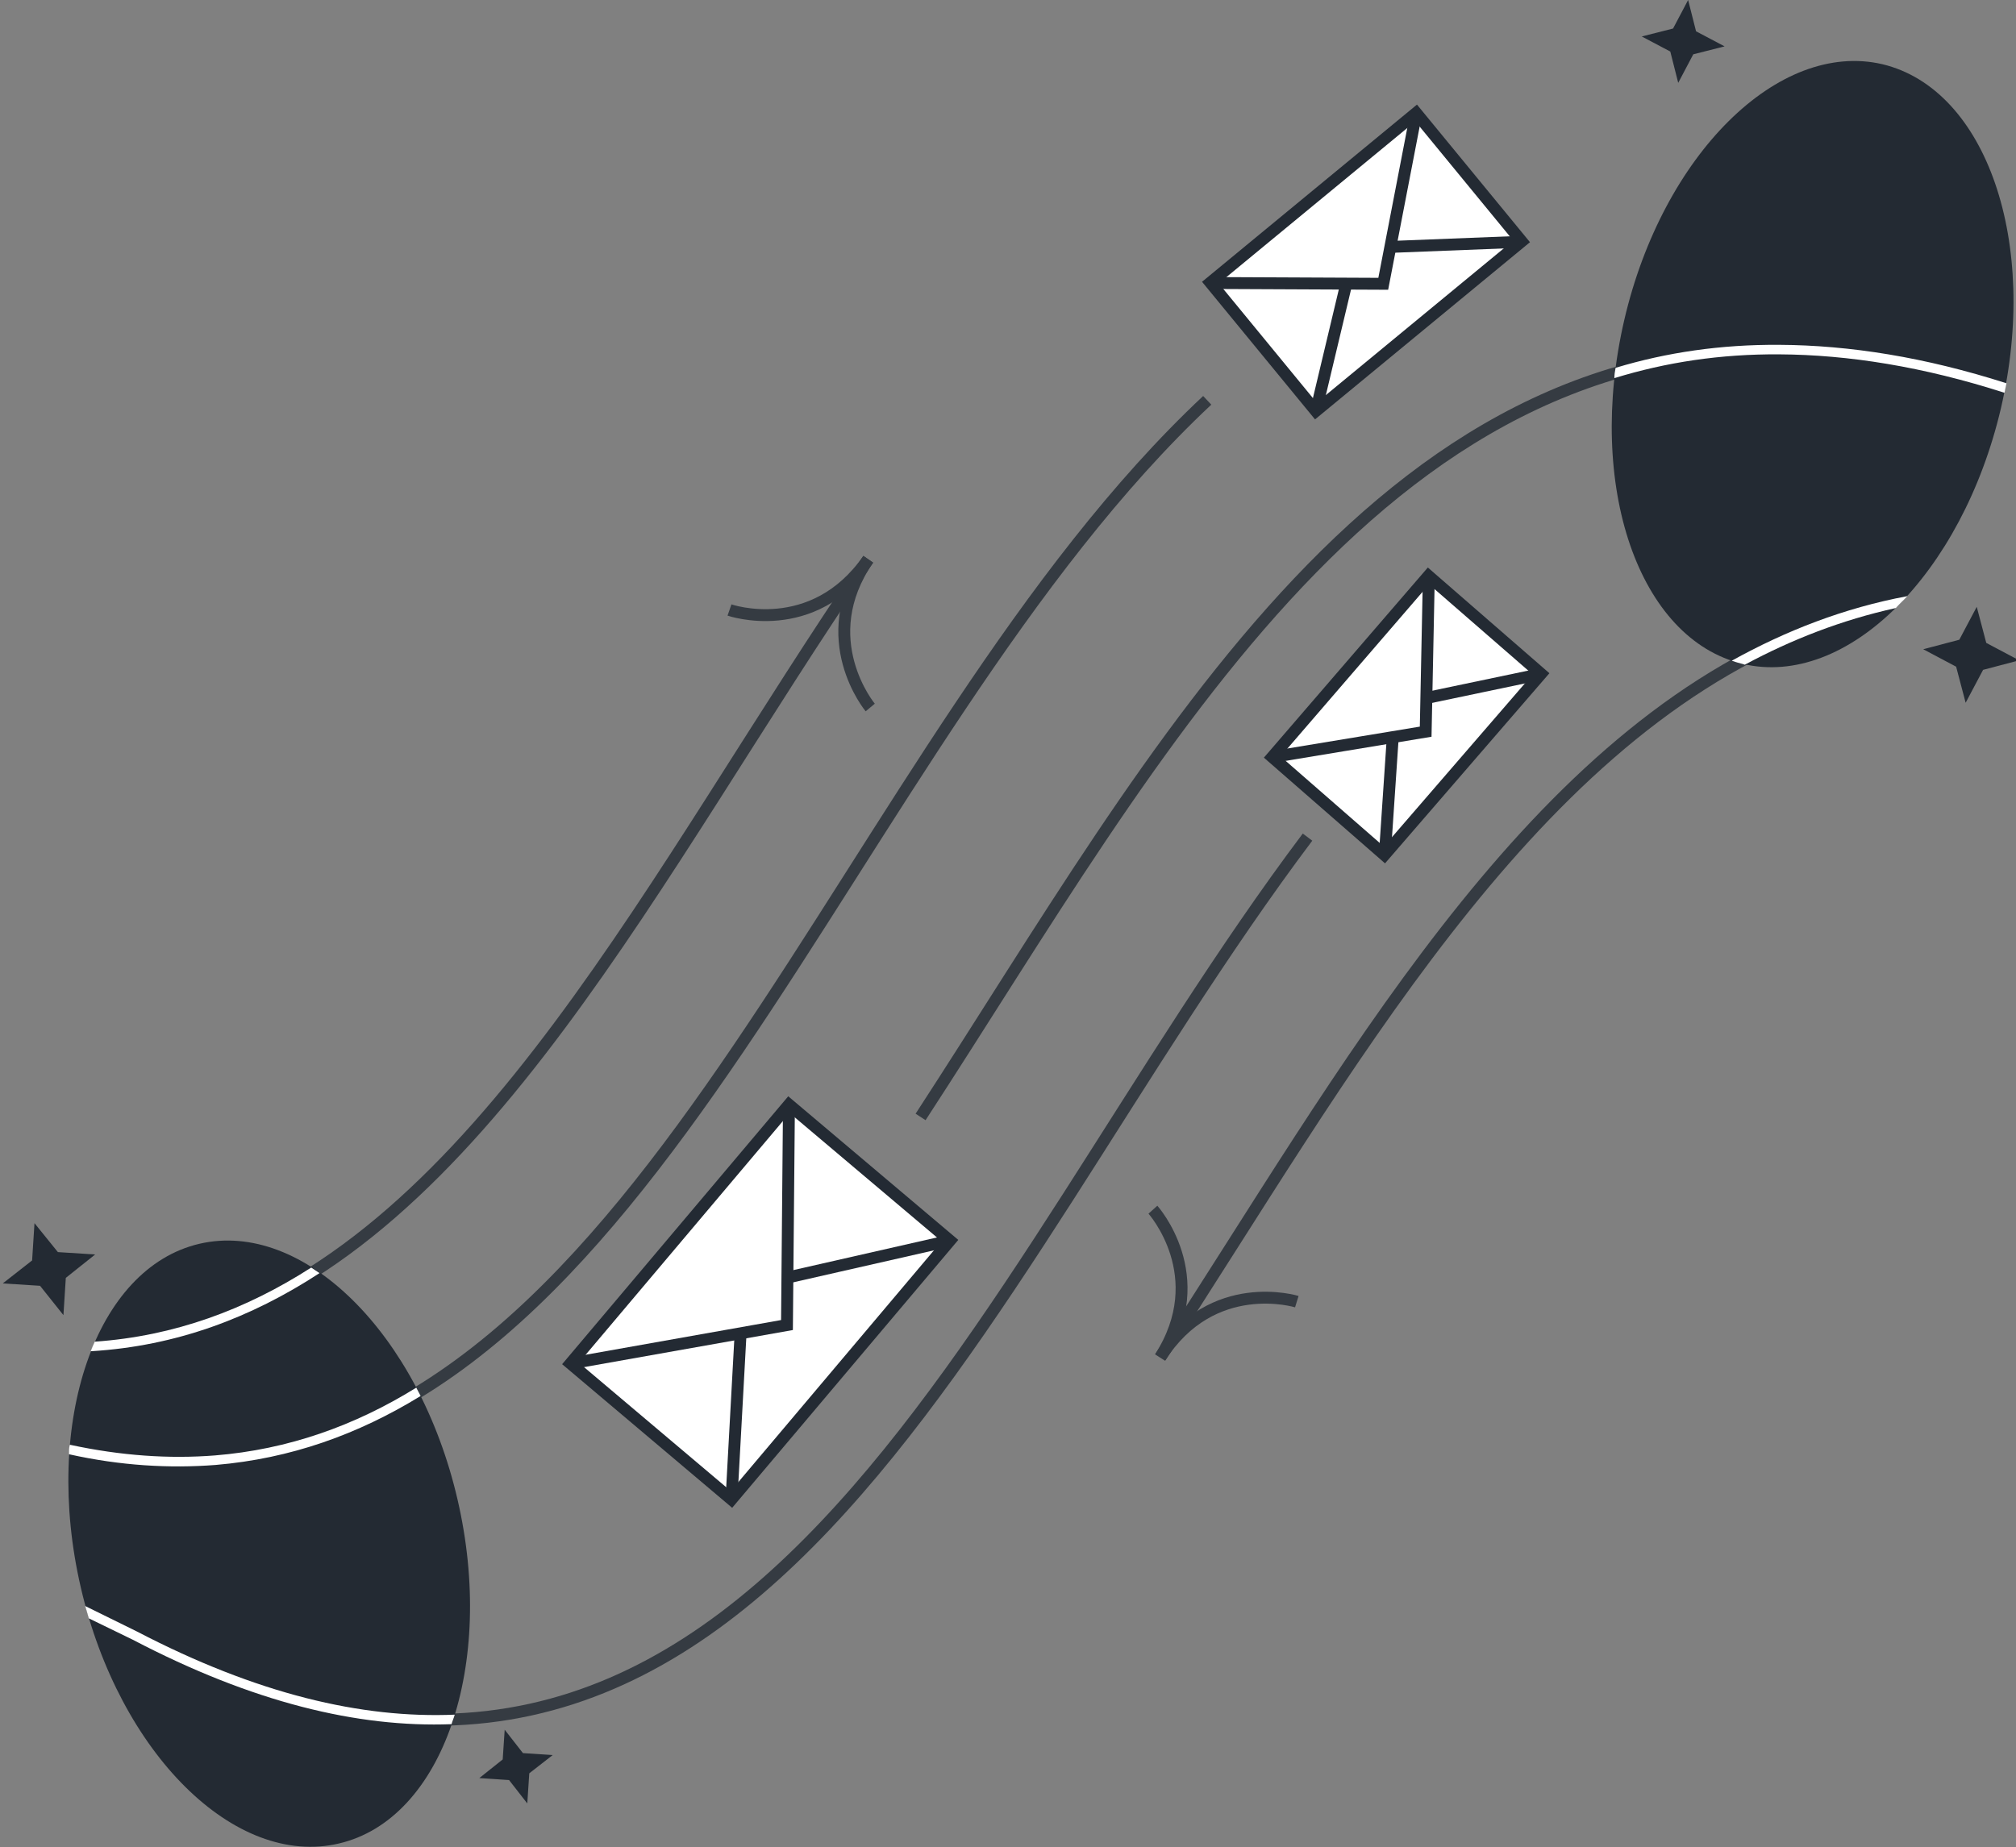 <?xml version="1.0" encoding="utf-8"?>
<!-- Generator: Adobe Illustrator 26.1.0, SVG Export Plug-In . SVG Version: 6.00 Build 0)  -->
<svg version="1.1" id="Layer_1" xmlns="http://www.w3.org/2000/svg" xmlns:xlink="http://www.w3.org/1999/xlink" x="0px" y="0px"
	 viewBox="0 0 508.5 466" style="enable-background:new 0 0 508.5 466;" xml:space="preserve">
<rect x="0" y="0" width="508.5" height="466" fill="#808080" stroke="none"/>
<style type="text/css">
	.st0{fill:none;stroke:#353B42;stroke-width:3;stroke-miterlimit:10;}
	.st1{fill:#232A33;}
	.st2{fill-rule:evenodd;clip-rule:evenodd;fill:#FFFFFF;}
	.st3{fill:#FFFFFF;stroke:#232A33;stroke-width:3;stroke-miterlimit:10;}
	.st4{fill:none;stroke:#232A33;stroke-width:3;stroke-miterlimit:10;}
</style>
<g id="arrows">
	<path class="st0" d="M49.7,334.8c71.5-22.6,115.8-115.5,169.3-193.7"/>
	<path class="st0" d="M219.5,178.5c0,0-14.4-17.3-0.5-37.4c-14,20.1-35,12.8-35,12.8"/>
	<path class="st0" d="M292.7,342.4c46.8-71.8,91.4-154.2,161.8-182.9"/>
	<path class="st0" d="M290.8,305.2c0,0,15,16.7,1.8,37.3c13.2-20.7,34.5-14.1,34.5-14.1"/>
	<path class="st0" d="M51.9,368.6c113.4-6.9,160.7-181.4,252.6-267.6"/>
	<path class="st0" d="M232.2,281.8c60.3-92.6,117.2-202.7,230-192.9"/>
	<path class="st0" d="M34,412.7c155.5,80.9,210.3-87.8,295.8-201.5"/>
</g>
<path id="blackhole2" class="st1" d="M504.7,103c9.7-41.7-3.6-80.5-29.9-86.8c-26.2-6.1-55.4,22.8-65.1,64.5
	c-9.7,41.8,3.6,80.6,29.9,86.8C465.8,173.7,494.9,144.8,504.7,103z"/>
<path id="blackhole1" class="st1" d="M85.5,465.1c26.2-6.1,39.6-45,29.9-86.8c-9.7-41.8-38.9-70.6-65.1-64.5
	c-26.2,6.1-39.6,45-29.9,86.8C30.1,442.4,59.3,471.3,85.5,465.1z"/>
<path id="whitepath2" class="st2" d="M481.1,150.4c-0.9,1-2,2-2.9,3c-13.6,3-26.2,7.9-38.1,14.3c-0.2-0.1-0.4-0.1-0.6-0.2
	c-0.9-0.2-1.8-0.5-2.7-0.8C450.5,159.1,465.1,153.4,481.1,150.4z M407.5,92.8c12.9-3.9,26.6-5.9,41.3-5.8
	c17.7,0.1,36.7,3.1,57.3,9.7c-0.2,0.8-0.3,1.6-0.5,2.4c-20.5-6.6-39.4-9.6-56.8-9.7c-14.9-0.1-28.6,2-41.6,6
	C407.2,94.6,407.3,93.8,407.5,92.8z"/>
<path id="whitepath" class="st2" d="M33.5,413.7L33.5,413.7l-11.1-5.4c-0.3-1-0.6-2-0.9-3.1l13,6.4l0,0l0,0
	c30.3,15.8,56.7,22,80.2,21c-0.2,0.8-0.6,1.6-0.8,2.4C90.2,435.9,63.7,429.5,33.5,413.7z M17.6,364.5c13,2.8,25.1,3.6,36.6,2.7
	c18.5-1.5,35.3-7.5,50.8-17.1c0.4,0.7,0.7,1.4,1.1,2.1c-15.8,9.7-32.8,15.8-51.7,17.4c-11.6,0.9-24,0.2-37-2.7
	C17.4,366.1,17.4,365.3,17.6,364.5z M78.5,319.8c0.7,0.5,1.4,0.9,2.1,1.4c-17.3,11.3-36.2,18.4-57.5,19.7l0,0l0,0h-0.2
	c0.3-0.9,0.7-1.7,1-2.4C44,337.1,62,330.4,78.5,319.8z"/>
<g id="email3">
	<path class="st3" d="M349.2,215.7l39.5-45.7l-28.4-24.7L320.9,191L349.2,215.7z"/>
	<path class="st4" d="M320.9,191l38.7-6.4l0.8-39.3"/>
	<path class="st4" d="M349.3,215.7l2-29.7"/>
	<path class="st4" d="M359.8,176.1l29.1-6.1"/>
</g>
<g id="email2">
	<path class="st3" d="M331.9,103.7l51.9-42.8l-26.6-32.4l-51.9,42.8L331.9,103.7z"/>
	<path class="st4" d="M305.2,71.4l43.7,0.2l8.3-43"/>
	<path class="st4" d="M331.9,103.8l7.7-32.3"/>
	<path class="st4" d="M350.7,62.3l33.1-1.3"/>
</g>
<g id="email1">
	<path class="st3" d="M184.5,378.3l55.1-65.3L199,278.7L143.9,344L184.5,378.3z"/>
	<path class="st4" d="M143.9,344l54.6-9.7l0.5-55.6"/>
	<path class="st4" d="M184.5,378.4l2.3-42"/>
	<path class="st4" d="M198.7,322.3l40.9-9.3"/>
</g>
<path id="star4" class="st1" d="M131.9,442.3l7.5,0.5l-5.9,4.6L133,455l-4.6-5.9l-7.5-0.5l5.9-4.7l0.5-7.5L131.9,442.3z"/>
<path id="star3" class="st1" d="M14.6,315.9l9.4,0.6l-7.4,5.9l-0.6,9.4l-5.9-7.4l-9.4-0.6l7.4-5.8l0.6-9.4L14.6,315.9z"/>
<path id="star2" class="st1" d="M501,162.2l8.3,4.4l-9.1,2.4l-4.4,8.3l-2.4-9.1l-8.3-4.4l9.1-2.4l4.4-8.3L501,162.2z"/>
<path id="star1" class="st1" d="M427.8,7.9l7.2,3.8l-7.9,2l-3.8,7.2l-2-7.9l-7.2-3.8l7.9-2l3.8-7.2L427.8,7.9z"/>
</svg>
